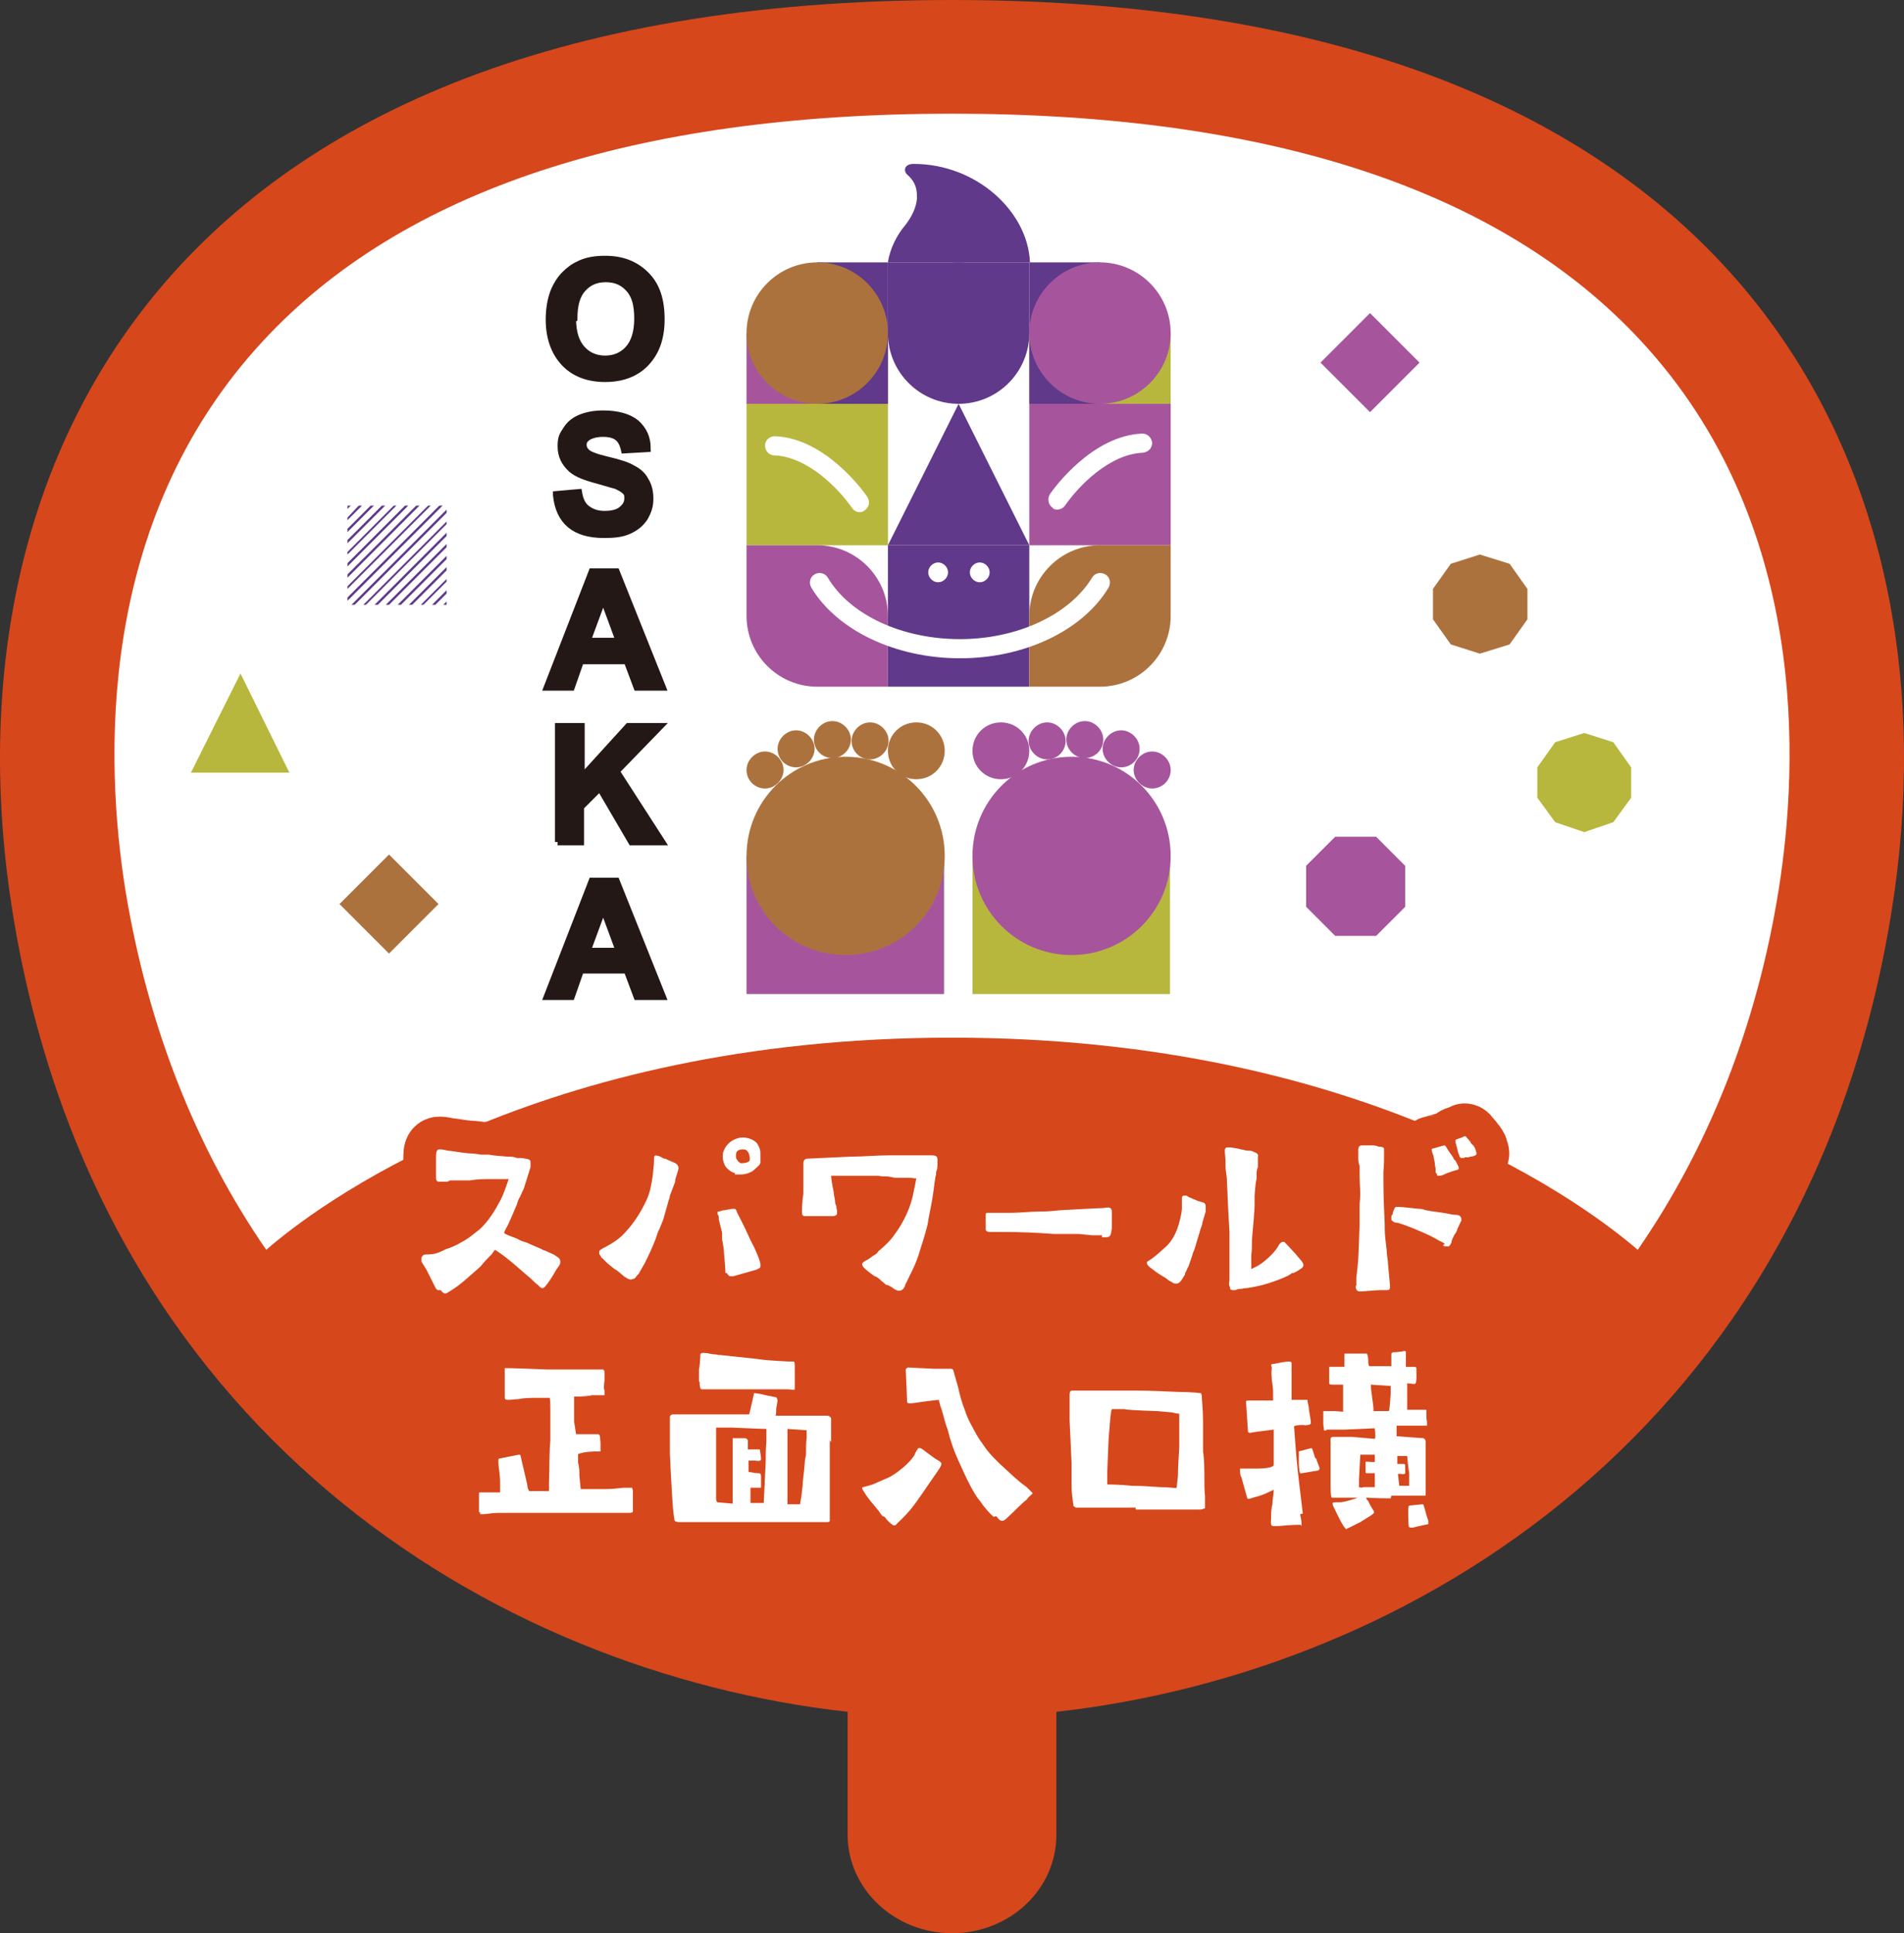 <?xml version="1.0" encoding="UTF-8"?>
<svg id="_デザイン" data-name="デザイン" xmlns="http://www.w3.org/2000/svg" version="1.1" viewBox="0 0 288.2 292.5">
  <rect x="0" y="0" width="288.2" height="292.5" fill="#333333" stroke="none"/>
  <!-- Generator: Adobe Illustrator 29.7.1, SVG Export Plug-In . SVG Version: 2.1.1 Build 8)  -->
  <defs>
    <style>
      .st0 {
        fill: #fff;
      }

      .st1 {
        fill: #d6471c;
      }

      .st2 {
        fill: none;
        stroke: #d6471c;
        stroke-linecap: round;
        stroke-linejoin: round;
        stroke-width: 9.9px;
      }

      .st3 {
        fill: #231815;
        stroke: #231815;
        stroke-miterlimit: 10;
        stroke-width: 1px;
      }

      .st4 {
        fill: #b7b73e;
      }

      .st5 {
        fill: #ac723e;
      }

      .st6 {
        fill: #60398a;
      }

      .st7 {
        fill: #a6559d;
      }
    </style>
  </defs>
  <g id="img_x5F_01.svg">
    <g>
      <path class="st1" d="M144.1,0C21.7,0-8.5,73.6,1.9,138c12.6,78.3,72.6,115,126.4,121v18.6c0,8.2,7.1,14.9,15.8,14.9s15.8-6.6,15.8-14.9v-18.6c53.8-6,113.8-42.8,126.4-121C296.7,73.6,266.5,0,144.1,0Z"/>
      <path class="st0" d="M269.2,134.8c-3.3,20.5-10.6,38.8-21.3,54.3-7.1-6.1-40.7-32.1-103.8-32.1s-96.7,25.9-103.8,32.1c-10.7-15.5-17.9-33.8-21.3-54.3-3.1-19.3-4.6-55.8,20.8-83.2,21.1-22.8,56.2-34.4,104.3-34.4s83.2,11.6,104.3,34.4c25.4,27.4,23.9,63.9,20.8,83.2Z"/>
    </g>
    <g>
      <g>
        <path class="st2" d="M66.2,195.2c0,0-.1-.2-.2-.2h0c0,0-1.3-2.6-1.3-2.6,0-.1-.6-1-.9-1.5,0-.1,0-.2,0-.4,0-.2,0-.4.2-.5,0-.1.2-.2.5-.2h.2c.9,0,1.6-.2,2.4-.6.3-.2.7-.3,1-.4.8-.3,1.5-.7,2.2-1.1.7-.4,1.4-1,2.3-1.7,1.4-1.3,2.3-2.8,3.2-4.5.5-1,.8-2,1.2-3.1h-2.8c-.9,0-2,0-3.1.2-.4,0-.9,0-1.3,0h-1.6c-.1,0-.3.1-.5.2h-.8c0,0-.3,0-.3,0-.3,0-.6,0-.6-.6,0-.2,0-.3,0-.5s0-.3,0-.5c0-.5,0-1.5,0-2.2,0-.7.1-1.1.5-1.1h0c.2,0,.5,0,1.3.2.5,0,1.9.3,3.1.4.9,0,1.8.2,2,.2.2,0,.5,0,.8,0,0,0,.2,0,.3,0,1,.2,1.9.2,2.8.3.5,0,1,0,1.4.2.5,0,.9,0,1.3.1.7.1.8.2.8.6s0,.4,0,.7l-1,3.2-.6,1.3c-.2.3-.3.6-.4.9,0,.2-.2.5-.3.8-.4.9-.8,1.9-1.2,2.7-.3.5-.5,1-.5,1,0,.1.3.3,1.4.7.3.1.6.2.9.4.4.2.7.3,1.1.4l.9.4c.5.2.9.4,1.4.6.2.2.6.2.9.4.4.2.8.3,1.2.6.3.2.7.4.7.8s0,.2,0,.3c0,.2-.3.6-.6,1-.6,1.1-1.1,1.8-1.4,2.2-.3.4-.5.6-.7.6s-.3-.1-.7-.5c-.3-.2-.7-.6-1.1-1-.4-.3-.8-.7-1.3-1.1-1-.9-2.1-1.8-2.9-2.4-1.1-.8-1.2-.8-1.2-.8l-.5.7-.2.2c-.4.4-.8.8-1.2,1.3-.2.3-.5.5-.8.8-1.3,1.1-2.5,2.3-4,3.2-.3.2-.6.4-.8.4s-.4-.1-.7-.5Z"/>
        <path class="st2" d="M94.7,193.3c-.3-.2-.7-.6-1.1-.9-.2-.2-.4-.3-.6-.4-.5-.4-1-.8-1.4-1.2l-.4-.4c-.2-.1-.2-.2-.3-.4-.2-.2-.2-.3-.2-.5s0-.3.2-.4c.2-.1.4-.3.7-.4l.7-.4c.7-.4,1.6-1,2.3-1.8,1.5-1.6,2.5-3.3,3.2-4.8.6-1.2.8-2.5,1-3.8.1-1.1.2-1.8.2-2.3v-.3c0-.4.1-.6.6-.4.2,0,.2,0,.3.1h0c.1,0,.4.2.6.3h.2c0,0,.4.2.4.2.2.1.5.2.7.3.5.2.9.4.9,1,0,.1-.3,1.1-.5,1.7v.3c0,0-.8,2.1-.8,2.1,0,.3-.2.7-.3,1.1-.2.8-.5,1.7-.7,2.5-.2.5-.4,1-.6,1.5-.2.3-.3.7-.4,1-.2.6-.8,2.1-1.5,3.5-.3.7-.9,1.6-1.2,2.2l-.2.2c-.2.2-.3.5-.6.6-.2,0-.3.1-.4.1-.2,0-.5-.1-.9-.4ZM109.8,192.6c0-.3,0-.8-.2-2.8,0-.8-.2-1.7-.3-2.3,0-.2,0-.4,0-.5v-.5c-.2-.8-.4-1.6-.5-2,0,0,0-.2,0-.2s0-.2,0-.2c0-.2-.2-.3-.2-.5s0-.3.2-.3c.2,0,.5-.2.9-.2l1.1-.2c.1,0,.2,0,.3,0,.2,0,.2,0,.4.3,0,0,0,.2.1.3s0,.2.1.2l1.1,2.2c.5,1.1.9,2,1.3,2.7.6,1.3.9,2.1,1,2.6,0,.1,0,.2,0,.3,0,.2,0,.3-.2.4l-.4.2-2.1.6-1.4.4c-.2,0-.3,0-.4,0-.3,0-.4-.2-.6-.5ZM111.3,177.5c-.2,0-.9-.3-1.4-.9-.3-.4-.5-1-.5-1.5s0-.7.2-1.1c.2-.5.6-1,1.2-1.4.5-.3,1.1-.5,1.6-.5.9,0,1.8.4,2.2.9.3.5.5.9.5,1.5,0,.3,0,.7,0,.9s0,.4,0,.5c0,.3-.6.8-1.2,1.3-.5.3-1.1.5-1.8.5s-.6,0-.9,0ZM113.5,175.4c0-.1,0-1.5-1-1.5s-1.1.5-1.1.9,0,.5.2.7c.1.3.4.4.5.5.2,0,1.3,0,1.4-.5Z"/>
        <path class="st2" d="M134.7,194.6l-.4-.2h-.2c-.2-.2-.4-.4-.7-.6-.3-.3-.6-.6-1-.7-.6-.4-1.1-.8-1.3-1-.4-.3-.6-.6-.6-.8,0-.3.4-.5.8-.7.3-.2.5-.3.7-.5.2-.1.3-.2.5-.3.2-.1.3-.3.4-.4,0-.1.2-.2.2-.2.8-.7,1.6-1.4,2.3-2.4,1.4-1.9,2.5-4.2,2.9-6.5l.4-2c0,0-.3,0-.9-.1-.2,0-.4,0-.6,0h-1.6c-.4,0-.9-.2-1.3-.2-.4,0-.9,0-1.3-.1-.3,0-.7,0-1.1,0-.7,0-1.4,0-2.1,0-.5,0-1,0-1.5,0s-.5,0-.7,0c-.9,0-1.6,0-1.8,0,0,0,0,.6.4,2.5,0,.5.2,1,.2,1.4,0,.3.1.5.2.7,0,.2,0,.4.1.6,0,.2,0,.3,0,.4,0,.4-.2.4-.5.5,0,0-.3,0-.4,0-.2,0-.6,0-1.1,0-.2,0-.5,0-.8,0-.5,0-1,0-1.5,0s-.2,0-.3,0h-.3c-.3,0-.4-.2-.4-.5v-.2c0-.6,0-1.3.2-2.7v-1.9c0,0,0-2.3,0-2.3,0-.1,0-.3,0-.4,0-.4.2-.7.7-.7l6.5-.3c1.9,0,3.9-.2,5.9-.2s1.3,0,2,0c.6,0,1.3,0,1.9,0s.9,0,1.3,0c.2,0,.3,0,.4,0,.2,0,.4,0,.6,0,.9,0,1,.2,1,.7s0,.3,0,.5c0,.5,0,.9-.2,1.3,0,.2,0,.5-.1.7-.2,1.2-.3,2.4-.5,3.5-.2,1.2-.5,2.5-.7,3.8-.4,1.6-.9,3.1-1.4,4.7-.3.9-.7,1.8-1.1,2.6,0,0-.1.2-.2.4-.2.4-.4.9-.7,1.4,0,0,0,0,0,.1,0,.2-.2.3-.2.4-.2.3-.5.4-.7.4-.4,0-.8-.3-1.2-.6Z"/>
        <path class="st2" d="M166.8,186.9c-.1,0-.3,0-.4,0h-1.1c0,0-2-.2-2-.2h-3.8c-2.5-.2-5.1-.3-7.6-.3h-.9c-.5,0-.9,0-1.2,0-.4,0-.6-.2-.6-.4,0-.1,0-.3,0-.4v-.2s0-1.5,0-1.5c0-.3,0-.4.3-.4h.5c.2,0,.4,0,.8,0,.5,0,1.3,0,2.4,0,1.2,0,2.6-.2,4.6-.2.8,0,1.8-.1,2.8-.2l5.7-.3h.3c.4,0,.8-.1,1-.1h.2c.3,0,.5.3.5.6,0,.2,0,.3,0,.7v1.8c-.1.5-.1.8-.2,1-.1.3-.4.4-.6.4s-.5,0-.7,0Z"/>
        <path class="st2" d="M177.4,194c-.2-.1-.6-.3-.9-.6-.7-.4-1.5-.9-2.1-1.4-.6-.4-.8-.7-.8-.9s0-.2.2-.3l.6-.4c.7-.5,1.3-1.1,2-1.7.8-.7,1.3-1.6,1.7-2.5.4-1.1.7-2.2.8-3.3,0-.3,0-.6,0-.7,0,0,0-.2,0-.3,0-.2,0-.3,0-.5,0-.3,0-.5.4-.5s.3,0,.6.2l1.4.6.7.2c.4.1.5.3.5.7v.7c0,0-.5,1.7-.5,1.7,0,.3-.2.7-.3,1-.2.8-.5,1.6-.7,2.4-.1.3-.2.7-.4,1.1-.2.7-.5,1.5-.7,2.1-.2.3-.3.7-.5,1,0,.2-.1.4-.2.5-.4.7-.7,1.1-1.1,1.1s-.4,0-.7-.2ZM186.2,194.8c-.2-.3-.2-.6-.1-1.1v-5.8s0-1.5,0-1.5l-.2-3.5-.2-4.6-.2-1.6c0-.2,0-.3,0-.5,0-.1,0-.2,0-.3,0-.8-.1-1.3-.1-1.6v-.2c0-.4.2-.5.4-.5s.2,0,.4,0c.8.1,1.3.2,1.6.3.3,0,.7.2,1.1.2.3,0,.6,0,.9.2.5.2.7.3.6.8,0,0,0,.2,0,.3v1.2c-.2.4-.2.8-.2,1.3v.5c-.2.7-.2,1.5-.3,2.5,0,.5,0,1,0,1.5,0,.7-.2,2.9-.4,5.2,0,.8,0,1.6-.1,2.3,0,.9,0,1.7,0,2.1.5-.2,1.3-.6,2-1.2.9-.7,1.8-1.7,2.1-2.3,0,0,.1-.2.2-.3.2-.2.3-.3.5-.3s.2,0,.2,0c0,0,.5.5,1.5,1.6.3.3.5.6.6.7l.6.7c.1.2.2.4.2.5s-.1.4-.3.5c-.6.4-.9.6-1.2.7h-.2c0,0-.6.4-.6.4l-.9.4c-2,.8-3.4,1.2-5.4,1.5-.2,0-.4,0-.7.1-.3,0-.6,0-1,.2h-.2c-.3,0-.5,0-.6-.2Z"/>
        <path class="st2" d="M205.3,194.6c0-.3,0-.7,0-1,0-.1,0-.2,0-.3l.2-1.7c.2-2.1.2-4.3.3-6.4v-3.1c.2-1.5,0-2.9,0-4.1v-1.6c-.2-.5-.2-.9-.2-1.2s0-.2,0-.3c0-.4,0-.7,0-.9,0-.5.2-.7.5-.7h.2c.2,0,.5,0,.7,0,.2,0,.5,0,.8,0,.3,0,.7.1.9.2.2,0,.5,0,.6.1.2,0,.2.2.2.3s0,.2,0,.3c0,0,0,.3,0,.6,0,.6,0,1.4-.1,2.5,0,.5,0,1.1,0,1.7,0,2.5.2,5.8.2,6.3,0,.2,0,.4,0,.6,0,1.1.2,2.3.3,3.3,0,.7.2,1.4.2,2.1.1,1.1.2,2.1.3,3.2v.2c0,.5-.2.5-.6.5h-.3c-.2,0-.4,0-.6,0-.6,0-2.4.2-3.1.2-.4,0-.6-.3-.6-.9ZM218.7,188.2l-.3-.2c-.3-.2-.7-.3-1.1-.6-1.1-.6-2.3-1.1-3.5-1.6l-1.6-.6c-.2,0-.5-.2-.7-.2-.2,0-.3,0-.5-.1-.3-.2-.4-.3-.4-.4s0-.2,0-.2,0-.2,0-.3l.2-.3c0-.3.2-.7.3-.9s.2-.2.5-.2c.7,0,3,.3,3.2.3.2,0,.5,0,1,.2.9.2,2.2.3,3.2.5.9.2,1.2.2,1.3.2.5,0,.9.2.9.7s0,.2-.1.3c0,.2-.2.4-.3.7,0,.1-.1.2-.2.4,0,.2-.2.6-.5,1-.3.6-.4.9-.4,1.1-.2.4-.3.6-.6.6s-.5,0-.7-.2ZM217.3,177.4v-.2c0,0,0-.2,0-.3,0,0,0-.2-.1-.6,0-.4-.1-.8-.2-1.2,0-.2,0-.3-.1-.4-.1-.3-.2-.6-.2-.7s0-.2.1-.2c.1,0,1.7-.5,1.8-.5.2,0,.2.1.4.4.2.4.7,1,1,1.5,0,.2.2.3.3.4.3.6.5.9.5,1.1s0,.2-.2.3c-.2,0-1.6.5-1.8.6-.4.2-.7.3-1,.3s-.3,0-.3-.3ZM220.8,174.7l-.2-.8c-.2-.8-.3-1.1-.3-1.2s0,0,0-.2c.1-.1.4-.2.7-.3.1,0,.7-.3.7-.3s.2,0,.3.2c.2.2.4.5.6.7,0,.2.2.3.3.4.2.2.3.4.4.6h0c.1.4.2.6.2.7,0,.3-.3.4-.8.5-.1,0-.2,0-.4.1-.2,0-.3,0-.4,0-.2,0-.2,0-.3.1-.2,0-.3,0-.4,0-.2,0-.3-.2-.4-.7Z"/>
        <path class="st2" d="M72.5,228.8s0-.1,0-.2v-2.7c0,0,0,0,.1-.1.3,0,.7,0,1.5,0,.5,0,.8,0,1.6,0,0-.8,0-1.2,0-1.6,0-.7-.1-1.1-.1-1.4-.2-1.3-.2-2-.1-2.1l3-.6c.2,0,.3,0,.3.2l.7,3,.3,1.3c0,.4.2.9.3,1h3c0-.4,0-.9,0-1.4.1-2,0-4.1.2-6.2,0-3,0-4.7,0-4.7,0-.9,0-1.6-.1-1.8-.1,0-1.9,0-2,0-1,0-1.8,0-2.8.2-.6,0-1,.1-1.3.1-.5,0-.7,0-.7-.4,0-.4,0-1.6,0-2.7s0-1.7,0-1.7c0,0,0,0,.2,0h.7l5.4.2c1.6,0,4.1,0,6,0h2.5c.2,0,.3.2.3.4,0,.5,0,.8,0,1.2s-.2,1.1,0,1.6c0,.4,0,.6,0,.7h-2c0,.1-1.6.2-1.6.2-.3,0-.6,0-1,0v3.8c0,0,.3,1.9.3,1.9.5,0,1.6,0,2,0,.9,0,1.1,0,1.4,0,.3.2.2.5.3,1.3v1.1c0,0,0,.2,0,.2-1,0-2.3,0-3.4.4v1.3c.2.8.2,1.3.2,2l.2,2c.2,0,.4,0,1.4,0,.7,0,1.5,0,2.3,0,1,0,1.8-.1,2.8-.2.4,0,.8,0,1,0h.3c0,0,0,.2.1.4,0,.2,0,.5,0,.8,0,.6,0,.9,0,1.5v.3c0,.1,0,.3,0,.6,0,.1-.2.2-.5.2-.3,0-.7,0-1.2,0s-1.5,0-3.8,0h-4.2c-.4,0-1.6,0-3.5,0-2.8,0-4.4,0-4.9,0h-2.3c-1,0-1.7.2-2.3.2s-.4,0-.4-.3Z"/>
        <path class="st2" d="M125.6,217.9c0,1.3,0,2.4,0,3.4,0,4.5,0,5.6,0,6.5s0,1,0,2.1c0,.3,0,.4-.4.4-1.5,0-2.9,0-4.1,0-1.7,0-3.2,0-4.5,0-1.1,0-2.5,0-4.1,0h-2.5c-.8,0-1.6,0-2.5,0h-1.4s-3.2,0-3.2,0c0,0-.8,0-.8-.3-.2-1-.3-2.5-.4-4.3-.1-1.6-.2-3.5-.3-5.7,0-2.2,0-3.1,0-3.3,0-.8,0-1.3,0-1.6v-.6c0-.2,0-.4.4-.5h5.6c1.4,0,2.9,0,4.3,0s1.1,0,1.7,0l.2-.8.5-2.2c0-.2,0-.2.1-.2s.6,0,1.7.3l1.5.3c.2,0,.2.2.3.5l-.2,1.2c0,.3,0,.7-.1,1.1.9,0,1.5,0,2,0,.9,0,1.9,0,2.7,0,1.2,0,2.1,0,2.8,0,.4,0,.7,0,.7.2.2,0,.2.2.2.4,0,.8,0,2,0,3.4ZM105.8,209v-1.9c.1,0,.2-1.8.2-1.8,0-.5,0-.5.3-.6,0,0,.2,0,.3,0,.5,0,1.1.2,1.4.2.5,0,.9.2.9.1l5.6.6c1.2.2,3,.3,4.9.4.2,0,.4,0,.7,0,.2,0,.2.4.2,1,0,.6,0,1.4,0,2.5,0,.4,0,.6,0,.7-.1.2-.5,0-1.2,0-.7,0-1.6,0-2.7,0-.4,0-1.1,0-1.8,0-.4,0-2.2,0-5.5,0h-1.9c-.3,0-.7,0-1,0-.2,0-.3-.4-.3-1.1ZM116.3,216.2c-1.1,0-2.9-.1-5.4-.2-1.9,0-2.5,0-2.5,0,0,.6,0,1.3,0,2.1,0,2.3,0,4.6,0,6.9,0,.9,0,1.6,0,1.6,0,.3,0,.6.2.7l2.3.2c0-.3,0-.7,0-1.1s0-1.3,0-2.2c0-1.4,0-2.5,0-3.3v-3.3s.6,0,1.8,0c.3,0,.5.2.5.4,0,.5,0,.9,0,1.3h0s0,0,0,0c0,0,.2,0,.3,0,.5,0,1.5,0,1.5,0,0,0,.2,1.1.2,1.4,0,.6-.7.2-1.5.3,0,0-.2,0-.4,0,0,.3,0,.7,0,1,0,.2,0,.5,0,.7.3,0,.8.2,1.6.2.2,0,.3.2.3.5,0,.3,0,.8,0,1.7-.3,0-1.3,0-1.6,0,0,.5,0,1,0,1.5,0,.3,0,.6,0,.8h2c0-.2.1-2,.3-6.1,0-1,0-2,.1-3.2v-2.1ZM122.1,216.4l-2.9-.2c0,0,0,.2,0,.2,0,.3,0,1.1,0,2.1,0,1.2,0,2.4,0,3.6,0,.9,0,1.8,0,2.7,0,1.6,0,2.3,0,2.3v.5h1.9c0,0,.2-1.2.2-1.2l.2-1.7c0-.8.2-1.8.3-3.2,0-.4.1-.9.2-1.4,0-1,0-1.8.1-2.5v-1.5Z"/>
        <path class="st2" d="M133.6,229.4c-.2-.2-.4-.5-.6-.8-.9-1.1-1.7-2-2.1-2.7-.2-.3-.4-.6-.4-.7s0-.2.2-.2l1.4-.4,2.5-1.1c1.2-.6,3.3-2.3,3.9-3.5,0-.2.3-.6.5-.9,0,0,0,0,.2,0s.2,0,1,.6c.7.5,1.3,1,1.7,1.2.5.3.6.4.6.6,0,.3-.5,1-1.2,2-1,1.4-2.2,3.3-3.4,4.8-.9,1.1-1.8,1.9-2.1,2.2-.2.2-.2.3-.4.3s-.2,0-.3-.1c-.3-.2-.7-.5-1.2-1.2ZM150.4,229.5c-.5-.4-1.3-1.3-2-2.3-1.1-1.3-2.2-3.7-3.1-5.7-.9-1.9-1.5-3.7-1.8-5-.1-.4-.3-.8-.4-1.2-.3-1.1-.5-1.9-.8-2.7,0-.2-.2-.6-.2-.8,0,0-1.1.1-2.5.3-1.3.2-2,.3-2.1.2-.2,0-.2-.2-.2-.4l-.2-4.7c0,0,.1-.2.3-.3l4,.2c.2,0,.7,0,1.4,0,.3,0,.6,0,1.1,0,.4,0,.4.2.5.6l.6,2.1c.3,1.3.6,2.5,1.1,3.7.3,1,.8,1.9,1.3,2.8.4.8.9,1.6,1.5,2.4.7,1.1,2,2.4,3,3.3,1.1,1,2.2,2.1,3.5,3l.7.7c.1.1.2.2.2.2h0c0,.2-.5.4-.9,1-.9.7-1.9,1.8-3,2.8-.2.2-.5.4-.6.4-.5.1-.8-.5-1-.7Z"/>
        <path class="st2" d="M171.9,228.1h-3.1c0,0-2.6,0-2.6,0h-3.4c0,0-.2-.2-.3-.2,0-.2-.2-1.1-.3-2.6v-3.9c0,0-.3-6.5-.3-6.5,0-.8,0-1.9,0-3.2v-.5c0-.4,0-.7.3-.8.1,0,.3,0,.5,0,.3,0,.6,0,1,0h5.9c.7,0,1.2,0,1.8,0h.6c1.9,0,4,.1,6.3.2,2.2,0,3.5.2,3.5.2,0,0,0,0,.1.3,0,.6.2,2.1.2,4.1v4.4c.2,1.3.2,2.7.2,4.3,0,.8,0,1.6.1,2.5,0,.8,0,.8,0,1h0c0,.3,0,.8,0,.8,0,0-.5.2-.7.2h-2.6c-.5,0-1,0-1.5,0-1.7,0-3.6,0-5.7,0ZM178.3,223.5c0-1.4.1-3,.2-4.5,0-.4,0-1.3,0-2.5,0-.9,0-1.8,0-2.6,0,0-.4,0-1.1-.2l-2.3-.2c-3.1-.1-4.7-.2-4.9-.3-1.2,0-1.9,0-1.9,0-.1.1-.2.9-.3,2.1l-.2,2.5-.2,4.9v1.9c0,0,1.8,0,3.7.2,1.9,0,3.9.2,4.2.2,1.5,0,2.2.2,2.6.1l.2-1.8Z"/>
        <path class="st2" d="M196.8,229.1c0,.3.2.7.2,1.4s0,.2-.2.2c-.2,0-1.4,0-3.3.2-.2,0-.3,0-.7,0-.4,0-.5-.2-.4-1.1,0-.7,0-1.5.2-2.2,0-.7.2-1.6.2-2.2-.7.3-1.5.8-2.8,1.1-.7.2-1.1.4-1.2.2l-.9-3.2c-.2-.3-.2-.7-.2-1.1v-.2c0,0,.2,0,.2,0,.9,0,1.6,0,2.2,0,1.7,0,2.5-.2,2.7-.5v-2.4s0-3,0-3c-2.3.3-3.3.4-3.5.5-.3,0-.4-.1-.4-.2l-.3-4.6s0,0,.2-.1h3.9c0-.4,0-.8,0-1.3,0-.6-.1-1.2-.2-1.9-.1-1.2,0-1.6,0-1.7,0-.3-.2-.5,0-.6.2,0,1.5-.3,2.4-.4.4,0,.5,0,.6.2,0,.6,0,1.1,0,1.3,0,.6,0,1.1,0,1.4v2.9c.7,0,1.3,0,1.7,0,.5,0,.7,0,.7,0,0,.2.1.6.2,1.1,0,.5.2,1.2.3,2.1,0,.4.1.5-.4.6-.2,0-.4.1-.7,0-.9,0-1.3.1-1.4.2s0,.2,0,.3c.2,2.9.4,5.4.7,7.9.2,1.7.4,3.4.6,5ZM199.2,220.6c.4,1.4.8,1.6.3,1.9-.2,0-2.3.4-2.4.4-.1,0-.2,0-.3,0-.2-.4-.2-1.4-.2-2.1,0-.6,0-1.2,0-1.2.7-.2,1.9-.5,1.9-.5.2,0,.4,1.1.6,1.6ZM210.5,226.7c-2.2,0-3.5-.1-3.7-.1,0,.2.1.3.3.5,0,0,.2.5.7,1.3.3.4.3.5-.3.9l-1.6,1-1.8.9c-.2,0-.3.2-.3.2s0,0-.2-.2c-.5-.6-.9-1.5-1.2-2.1-.5-1-.7-1.4-.7-1.6s.2-.2.5-.2h.7c.4,0,2.2-.5,2.6-.7h-3.9c-.2,0-.2-1.7-.2-2v-2.9s0-2.9,0-2.9c0-.3,0-.9,0-1.1,0-.2.2-.3.4-.3,0,0,.5,0,.9,0h1.9c0,0,3.5.3,3.5.3.1-.1.1-.7,0-1.6l-4.6.2h-2.6c-.3.2-.5.2-.5,0s-.1-.6-.1-.9c0-.2,0-1.8,0-1.9.1,0,.3,0,.3,0h1.5c0,0,1.2.1,1.2.1,0-.6,0-1,0-1.6,0-.8,0-1.7,0-2.5-.2,0-.7,0-1.3,0s-.8,0-.8-.2v-2.5c.2,0,.4,0,.9,0,.3,0,1,0,1.4,0,0-.4,0-.7,0-1.1,0-.5,0-.8,0-.9.2,0,.7,0,1.8,0s1.5,0,1.6,0c0,0,.2.4.2.9s0,.9.2,1h3.3c0-.3,0-.7,0-1.4s0-.5,0-.5,0,0,.2-.2c.7,0,1.4-.1,1.8-.2,0,0,.2,0,.2.2,0,.4,0,.8,0,1.2,0,.3,0,.6,0,1,.2,0,1,0,1.4,0,0,0,.1,0,.2.2,0,.7,0,1.2,0,1.4,0,.7-.1,1-.3,1s-.9-.1-1.1-.1c0,0,0,.6,0,1v3c0,0,2.9,0,2.9,0,0,.3,0,.4,0,.6,0,.4,0,.8.1,1.2,0,.3,0,.5,0,.6,0,0-.2,0-.5,0h-1.8s-2.3,0-2.3,0c0,.6,0,1.1,0,1.6l4,.3c.2,0,.3.2.4.4v1.5c0,.9,0,1.7,0,2.4,0,2.2,0,2.6,0,3.1,0,.6,0,1,0,1.1,0,.2,0,.2-.2.2-1,0-2.7,0-5,0ZM208.2,220.1h-2.3c0,0-.2,3.8-.2,3.8,0,.5,0,1,0,1.1.2,0,.4.2.6,0h1.8c0,0,0-.7,0-.7v-1.4c-.5,0-.9,0-1.2,0-.2,0-.2,0-.2-.6,0-.7,0-.9,0-1.1,0-.1.6,0,.9,0s.3,0,.5,0c0-.4,0-.9,0-1.2ZM210.6,209.7l-3.1-.2c0,1,.2,1.6.2,2,.1.8.2,1.1.2,2,0,0,.8,0,2.3,0,.1,0,.2-1,.3-2.6,0-.7,0-1.2,0-1.3ZM213.3,224v-1.3c-.1,0-.3-2.4-.3-2.4h-1.1c-.3,0-.4,0-.4,0s0,.8,0,1v.2c.2,0,.7,0,1,0,0,0,.2,0,.2.2,0,.5,0,1.1,0,1.2,0,.1-.2.2-.7.1-.2,0-.3,0-.4,0l.2,1.8s.7,0,1.5,0c0,0,0-.2,0-.7ZM216.2,230.5s0,0,0,.1c0,0-1.9.4-2.2.5-.7.1-.8,0-.8-.5,0-.5-.1-2,0-2.6,0,0,0-.1.1-.2.1,0,1.9-.2,2-.2s.2,0,.2.2c.2.6.3,1,.4,1.4l.3.9c0,0,0,.2,0,.3Z"/>
      </g>
      <g>
        <path class="st0" d="M66.2,195.2c0,0-.1-.2-.2-.2h0c0,0-1.3-2.6-1.3-2.6,0-.1-.6-1-.9-1.5,0-.1,0-.2,0-.4,0-.2,0-.4.2-.5,0-.1.2-.2.5-.2h.2c.9,0,1.6-.2,2.4-.6.3-.2.7-.3,1-.4.8-.3,1.5-.7,2.2-1.1.7-.4,1.4-1,2.3-1.7,1.4-1.3,2.3-2.8,3.2-4.5.5-1,.8-2,1.2-3.1h-2.8c-.9,0-2,0-3.1.2-.4,0-.9,0-1.3,0h-1.6c-.1,0-.3.1-.5.2h-.8c0,0-.3,0-.3,0-.3,0-.6,0-.6-.6,0-.2,0-.3,0-.5s0-.3,0-.5c0-.5,0-1.5,0-2.2,0-.7.1-1.1.5-1.1h0c.2,0,.5,0,1.3.2.5,0,1.9.3,3.1.4.9,0,1.8.2,2,.2.2,0,.5,0,.8,0,0,0,.2,0,.3,0,1,.2,1.9.2,2.8.3.5,0,1,0,1.4.2.5,0,.9,0,1.3.1.7.1.8.2.8.6s0,.4,0,.7l-1,3.2-.6,1.3c-.2.3-.3.6-.4.9,0,.2-.2.5-.3.8-.4.9-.8,1.9-1.2,2.7-.3.5-.5,1-.5,1,0,.1.3.3,1.4.7.3.1.6.2.9.4.4.2.7.3,1.1.4l.9.4c.5.2.9.4,1.4.6.2.2.6.2.9.4.4.2.8.3,1.2.6.3.2.7.4.7.8s0,.2,0,.3c0,.2-.3.6-.6,1-.6,1.1-1.1,1.8-1.4,2.2-.3.4-.5.6-.7.6s-.3-.1-.7-.5c-.3-.2-.7-.6-1.1-1-.4-.3-.8-.7-1.3-1.1-1-.9-2.1-1.8-2.9-2.4-1.1-.8-1.2-.8-1.2-.8l-.5.7-.2.2c-.4.4-.8.8-1.2,1.3-.2.3-.5.5-.8.8-1.3,1.1-2.5,2.3-4,3.2-.3.2-.6.4-.8.4s-.4-.1-.7-.5Z"/>
        <path class="st0" d="M94.7,193.3c-.3-.2-.7-.6-1.1-.9-.2-.2-.4-.3-.6-.4-.5-.4-1-.8-1.4-1.2l-.4-.4c-.2-.1-.2-.2-.3-.4-.2-.2-.2-.3-.2-.5s0-.3.2-.4c.2-.1.4-.3.7-.4l.7-.4c.7-.4,1.6-1,2.3-1.8,1.5-1.6,2.5-3.3,3.2-4.8.6-1.2.8-2.5,1-3.8.1-1.1.2-1.8.2-2.3v-.3c0-.4.1-.6.6-.4.2,0,.2,0,.3.1h0c.1,0,.4.2.6.3h.2c0,0,.4.2.4.2.2.1.5.2.7.3.5.2.9.4.9,1,0,.1-.3,1.1-.5,1.7v.3c0,0-.8,2.1-.8,2.1,0,.3-.2.7-.3,1.1-.2.8-.5,1.7-.7,2.5-.2.5-.4,1-.6,1.5-.2.3-.3.7-.4,1-.2.6-.8,2.1-1.5,3.5-.3.7-.9,1.6-1.2,2.2l-.2.2c-.2.2-.3.5-.6.6-.2,0-.3.1-.4.1-.2,0-.5-.1-.9-.4ZM109.8,192.6c0-.3,0-.8-.2-2.8,0-.8-.2-1.7-.3-2.3,0-.2,0-.4,0-.5v-.5c-.2-.8-.4-1.6-.5-2,0,0,0-.2,0-.2s0-.2,0-.2c0-.2-.2-.3-.2-.5s0-.3.2-.3c.2,0,.5-.2.9-.2l1.1-.2c.1,0,.2,0,.3,0,.2,0,.2,0,.4.3,0,0,0,.2.1.3s0,.2.1.2l1.1,2.2c.5,1.1.9,2,1.3,2.7.6,1.3.9,2.1,1,2.6,0,.1,0,.2,0,.3,0,.2,0,.3-.2.4l-.4.2-2.1.6-1.4.4c-.2,0-.3,0-.4,0-.3,0-.4-.2-.6-.5ZM111.3,177.5c-.2,0-.9-.3-1.4-.9-.3-.4-.5-1-.5-1.5s0-.7.2-1.1c.2-.5.6-1,1.2-1.4.5-.3,1.1-.5,1.6-.5.9,0,1.8.4,2.2.9.3.5.5.9.5,1.5,0,.3,0,.7,0,.9s0,.4,0,.5c0,.3-.6.8-1.2,1.3-.5.3-1.1.5-1.8.5s-.6,0-.9,0ZM113.5,175.4c0-.1,0-1.5-1-1.5s-1.1.5-1.1.9,0,.5.2.7c.1.3.4.4.5.5.2,0,1.3,0,1.4-.5Z"/>
        <path class="st0" d="M134.7,194.6l-.4-.2h-.2c-.2-.2-.4-.4-.7-.6-.3-.3-.6-.6-1-.7-.6-.4-1.1-.8-1.3-1-.4-.3-.6-.6-.6-.8,0-.3.4-.5.8-.7.3-.2.5-.3.7-.5.2-.1.3-.2.5-.3.2-.1.3-.3.4-.4,0-.1.2-.2.2-.2.8-.7,1.6-1.4,2.3-2.4,1.4-1.9,2.5-4.2,2.9-6.5l.4-2c0,0-.3,0-.9-.1-.2,0-.4,0-.6,0h-1.6c-.4,0-.9-.2-1.3-.2-.4,0-.9,0-1.3-.1-.3,0-.7,0-1.1,0-.7,0-1.4,0-2.1,0-.5,0-1,0-1.5,0s-.5,0-.7,0c-.9,0-1.6,0-1.8,0,0,0,0,.6.4,2.5,0,.5.2,1,.2,1.4,0,.3.1.5.2.7,0,.2,0,.4.1.6,0,.2,0,.3,0,.4,0,.4-.2.4-.5.5,0,0-.3,0-.4,0-.2,0-.6,0-1.1,0-.2,0-.5,0-.8,0-.5,0-1,0-1.5,0s-.2,0-.3,0h-.3c-.3,0-.4-.2-.4-.5v-.2c0-.6,0-1.3.2-2.7v-1.9c0,0,0-2.3,0-2.3,0-.1,0-.3,0-.4,0-.4.2-.7.7-.7l6.5-.3c1.9,0,3.9-.2,5.9-.2s1.3,0,2,0c.6,0,1.3,0,1.9,0s.9,0,1.3,0c.2,0,.3,0,.4,0,.2,0,.4,0,.6,0,.9,0,1,.2,1,.7s0,.3,0,.5c0,.5,0,.9-.2,1.3,0,.2,0,.5-.1.7-.2,1.2-.3,2.4-.5,3.5-.2,1.2-.5,2.5-.7,3.8-.4,1.6-.9,3.1-1.4,4.7-.3.9-.7,1.8-1.1,2.6,0,0-.1.2-.2.4-.2.4-.4.9-.7,1.4,0,0,0,0,0,.1,0,.2-.2.3-.2.4-.2.3-.5.4-.7.4-.4,0-.8-.3-1.2-.6Z"/>
        <path class="st0" d="M166.8,186.9c-.1,0-.3,0-.4,0h-1.1c0,0-2-.2-2-.2h-3.8c-2.5-.2-5.1-.3-7.6-.3h-.9c-.5,0-.9,0-1.2,0-.4,0-.6-.2-.6-.4,0-.1,0-.3,0-.4v-.2s0-1.5,0-1.5c0-.3,0-.4.3-.4h.5c.2,0,.4,0,.8,0,.5,0,1.3,0,2.4,0,1.2,0,2.6-.2,4.6-.2.8,0,1.8-.1,2.8-.2l5.7-.3h.3c.4,0,.8-.1,1-.1h.2c.3,0,.5.3.5.6,0,.2,0,.3,0,.7v1.8c-.1.5-.1.8-.2,1-.1.3-.4.4-.6.4s-.5,0-.7,0Z"/>
        <path class="st0" d="M177.4,194c-.2-.1-.6-.3-.9-.6-.7-.4-1.5-.9-2.1-1.4-.6-.4-.8-.7-.8-.9s0-.2.2-.3l.6-.4c.7-.5,1.3-1.1,2-1.7.8-.7,1.3-1.6,1.7-2.5.4-1.1.7-2.2.8-3.3,0-.3,0-.6,0-.7,0,0,0-.2,0-.3,0-.2,0-.3,0-.5,0-.3,0-.5.4-.5s.3,0,.6.2l1.4.6.7.2c.4.1.5.3.5.7v.7c0,0-.5,1.7-.5,1.7,0,.3-.2.7-.3,1-.2.8-.5,1.6-.7,2.4-.1.3-.2.7-.4,1.1-.2.7-.5,1.5-.7,2.1-.2.3-.3.7-.5,1,0,.2-.1.4-.2.5-.4.7-.7,1.1-1.1,1.1s-.4,0-.7-.2ZM186.2,194.8c-.2-.3-.2-.6-.1-1.1v-5.8s0-1.5,0-1.5l-.2-3.5-.2-4.6-.2-1.6c0-.2,0-.3,0-.5,0-.1,0-.2,0-.3,0-.8-.1-1.3-.1-1.6v-.2c0-.4.2-.5.4-.5s.2,0,.4,0c.8.1,1.3.2,1.6.3.3,0,.7.2,1.1.2.3,0,.6,0,.9.2.5.2.7.3.6.8,0,0,0,.2,0,.3v1.2c-.2.4-.2.8-.2,1.3v.5c-.2.7-.2,1.5-.3,2.5,0,.5,0,1,0,1.5,0,.7-.2,2.9-.4,5.2,0,.8,0,1.6-.1,2.3,0,.9,0,1.7,0,2.1.5-.2,1.3-.6,2-1.2.9-.7,1.8-1.7,2.1-2.3,0,0,.1-.2.2-.3.2-.2.3-.3.5-.3s.2,0,.2,0c0,0,.5.5,1.5,1.6.3.3.5.6.6.7l.6.7c.1.2.2.4.2.5s-.1.4-.3.5c-.6.4-.9.6-1.2.7h-.2c0,0-.6.4-.6.4l-.9.4c-2,.8-3.4,1.2-5.4,1.5-.2,0-.4,0-.7.1-.3,0-.6,0-1,.2h-.2c-.3,0-.5,0-.6-.2Z"/>
        <path class="st0" d="M205.3,194.6c0-.3,0-.7,0-1,0-.1,0-.2,0-.3l.2-1.7c.2-2.1.2-4.3.3-6.4v-3.1c.2-1.5,0-2.9,0-4.1v-1.6c-.2-.5-.2-.9-.2-1.2s0-.2,0-.3c0-.4,0-.7,0-.9,0-.5.2-.7.5-.7h.2c.2,0,.5,0,.7,0,.2,0,.5,0,.8,0,.3,0,.7.1.9.2.2,0,.5,0,.6.1.2,0,.2.2.2.3s0,.2,0,.3c0,0,0,.3,0,.6,0,.6,0,1.4-.1,2.5,0,.5,0,1.1,0,1.7,0,2.5.2,5.8.2,6.3,0,.2,0,.4,0,.6,0,1.1.2,2.3.3,3.3,0,.7.2,1.4.2,2.1.1,1.1.2,2.1.3,3.2v.2c0,.5-.2.5-.6.5h-.3c-.2,0-.4,0-.6,0-.6,0-2.4.2-3.1.2-.4,0-.6-.3-.6-.9ZM218.7,188.2l-.3-.2c-.3-.2-.7-.3-1.1-.6-1.1-.6-2.3-1.1-3.5-1.6l-1.6-.6c-.2,0-.5-.2-.7-.2-.2,0-.3,0-.5-.1-.3-.2-.4-.3-.4-.4s0-.2,0-.2,0-.2,0-.3l.2-.3c0-.3.2-.7.3-.9s.2-.2.5-.2c.7,0,3,.3,3.2.3.2,0,.5,0,1,.2.9.2,2.2.3,3.2.5.9.2,1.2.2,1.3.2.5,0,.9.2.9.7s0,.2-.1.3c0,.2-.2.4-.3.7,0,.1-.1.2-.2.4,0,.2-.2.6-.5,1-.3.6-.4.9-.4,1.1-.2.4-.3.6-.6.6s-.5,0-.7-.2ZM217.3,177.4v-.2c0,0,0-.2,0-.3,0,0,0-.2-.1-.6,0-.4-.1-.8-.2-1.2,0-.2,0-.3-.1-.4-.1-.3-.2-.6-.2-.7s0-.2.1-.2c.1,0,1.7-.5,1.8-.5.2,0,.2.1.4.4.2.4.7,1,1,1.5,0,.2.2.3.3.4.3.6.5.9.5,1.1s0,.2-.2.3c-.2,0-1.6.5-1.8.6-.4.2-.7.3-1,.3s-.3,0-.3-.3ZM220.8,174.7l-.2-.8c-.2-.8-.3-1.1-.3-1.2s0,0,0-.2c.1-.1.4-.2.7-.3.1,0,.7-.3.7-.3s.2,0,.3.2c.2.2.4.5.6.7,0,.2.2.3.3.4.2.2.3.4.4.6h0c.1.4.2.6.2.7,0,.3-.3.4-.8.5-.1,0-.2,0-.4.1-.2,0-.3,0-.4,0-.2,0-.2,0-.3.1-.2,0-.3,0-.4,0-.2,0-.3-.2-.4-.7Z"/>
        <path class="st0" d="M72.5,228.8s0-.1,0-.2v-2.7c0,0,0,0,.1-.1.3,0,.7,0,1.5,0,.5,0,.8,0,1.6,0,0-.8,0-1.2,0-1.6,0-.7-.1-1.1-.1-1.4-.2-1.3-.2-2-.1-2.1l3-.6c.2,0,.3,0,.3.2l.7,3,.3,1.3c0,.4.2.9.3,1h3c0-.4,0-.9,0-1.4.1-2,0-4.1.2-6.2,0-3,0-4.7,0-4.7,0-.9,0-1.6-.1-1.8-.1,0-1.9,0-2,0-1,0-1.8,0-2.8.2-.6,0-1,.1-1.3.1-.5,0-.7,0-.7-.4,0-.4,0-1.6,0-2.7s0-1.7,0-1.7c0,0,0,0,.2,0h.7l5.4.2c1.6,0,4.1,0,6,0h2.5c.2,0,.3.2.3.4,0,.5,0,.8,0,1.2s-.2,1.1,0,1.6c0,.4,0,.6,0,.7h-2c0,.1-1.6.2-1.6.2-.3,0-.6,0-1,0v3.8c0,0,.3,1.9.3,1.9.5,0,1.6,0,2,0,.9,0,1.1,0,1.4,0,.3.2.2.5.3,1.3v1.1c0,0,0,.2,0,.2-1,0-2.3,0-3.4.4v1.3c.2.8.2,1.3.2,2l.2,2c.2,0,.4,0,1.4,0,.7,0,1.5,0,2.3,0,1,0,1.8-.1,2.8-.2.4,0,.8,0,1,0h.3c0,0,0,.2.1.4,0,.2,0,.5,0,.8,0,.6,0,.9,0,1.5v.3c0,.1,0,.3,0,.6,0,.1-.2.2-.5.2-.3,0-.7,0-1.2,0s-1.5,0-3.8,0h-4.2c-.4,0-1.6,0-3.5,0-2.8,0-4.4,0-4.9,0h-2.3c-1,0-1.7.2-2.3.2s-.4,0-.4-.3Z"/>
        <path class="st0" d="M125.6,217.9c0,1.3,0,2.4,0,3.4,0,4.5,0,5.6,0,6.5s0,1,0,2.1c0,.3,0,.4-.4.4-1.5,0-2.9,0-4.1,0-1.7,0-3.2,0-4.5,0-1.1,0-2.5,0-4.1,0h-2.5c-.8,0-1.6,0-2.5,0h-1.4s-3.2,0-3.2,0c0,0-.8,0-.8-.3-.2-1-.3-2.5-.4-4.3-.1-1.6-.2-3.5-.3-5.7,0-2.2,0-3.1,0-3.3,0-.8,0-1.3,0-1.6v-.6c0-.2,0-.4.4-.5h5.6c1.4,0,2.9,0,4.3,0s1.1,0,1.7,0l.2-.8.5-2.2c0-.2,0-.2.1-.2s.6,0,1.7.3l1.5.3c.2,0,.2.2.3.5l-.2,1.2c0,.3,0,.7-.1,1.1.9,0,1.5,0,2,0,.9,0,1.9,0,2.7,0,1.2,0,2.1,0,2.8,0,.4,0,.7,0,.7.2.2,0,.2.2.2.4,0,.8,0,2,0,3.4ZM105.8,209v-1.9c.1,0,.2-1.8.2-1.8,0-.5,0-.5.3-.6,0,0,.2,0,.3,0,.5,0,1.1.2,1.4.2.5,0,.9.2.9.1l5.6.6c1.2.2,3,.3,4.9.4.2,0,.4,0,.7,0,.2,0,.2.4.2,1,0,.6,0,1.4,0,2.5,0,.4,0,.6,0,.7-.1.2-.5,0-1.2,0-.7,0-1.6,0-2.7,0-.4,0-1.1,0-1.8,0-.4,0-2.2,0-5.5,0h-1.9c-.3,0-.7,0-1,0-.2,0-.3-.4-.3-1.1ZM116.3,216.2c-1.1,0-2.9-.1-5.4-.2-1.9,0-2.5,0-2.5,0,0,.6,0,1.3,0,2.1,0,2.3,0,4.6,0,6.9,0,.9,0,1.6,0,1.6,0,.3,0,.6.2.7l2.3.2c0-.3,0-.7,0-1.1s0-1.3,0-2.2c0-1.4,0-2.5,0-3.3v-3.3s.6,0,1.8,0c.3,0,.5.2.5.4,0,.5,0,.9,0,1.3h0s0,0,0,0c0,0,.2,0,.3,0,.5,0,1.5,0,1.5,0,0,0,.2,1.1.2,1.4,0,.6-.7.2-1.5.3,0,0-.2,0-.4,0,0,.3,0,.7,0,1,0,.2,0,.5,0,.7.3,0,.8.2,1.6.2.2,0,.3.2.3.5,0,.3,0,.8,0,1.7-.3,0-1.3,0-1.6,0,0,.5,0,1,0,1.5,0,.3,0,.6,0,.8h2c0-.2.1-2,.3-6.1,0-1,0-2,.1-3.2v-2.1ZM122.1,216.4l-2.9-.2c0,0,0,.2,0,.2,0,.3,0,1.1,0,2.1,0,1.2,0,2.4,0,3.6,0,.9,0,1.8,0,2.7,0,1.6,0,2.3,0,2.3v.5h1.9c0,0,.2-1.2.2-1.2l.2-1.7c0-.8.2-1.8.3-3.2,0-.4.1-.9.2-1.4,0-1,0-1.8.1-2.5v-1.5Z"/>
        <path class="st0" d="M133.6,229.4c-.2-.2-.4-.5-.6-.8-.9-1.1-1.7-2-2.1-2.7-.2-.3-.4-.6-.4-.7s0-.2.2-.2l1.4-.4,2.5-1.1c1.2-.6,3.3-2.3,3.9-3.5,0-.2.3-.6.5-.9,0,0,0,0,.2,0s.2,0,1,.6c.7.5,1.3,1,1.7,1.2.5.3.6.4.6.6,0,.3-.5,1-1.2,2-1,1.4-2.2,3.3-3.4,4.8-.9,1.1-1.8,1.9-2.1,2.2-.2.2-.2.3-.4.3s-.2,0-.3-.1c-.3-.2-.7-.5-1.2-1.2ZM150.4,229.5c-.5-.4-1.3-1.3-2-2.3-1.1-1.3-2.2-3.7-3.1-5.7-.9-1.9-1.5-3.7-1.8-5-.1-.4-.3-.8-.4-1.2-.3-1.1-.5-1.9-.8-2.7,0-.2-.2-.6-.2-.8,0,0-1.1.1-2.5.3-1.3.2-2,.3-2.1.2-.2,0-.2-.2-.2-.4l-.2-4.7c0,0,.1-.2.3-.3l4,.2c.2,0,.7,0,1.4,0,.3,0,.6,0,1.1,0,.4,0,.4.2.5.6l.6,2.1c.3,1.3.6,2.5,1.1,3.7.3,1,.8,1.9,1.3,2.8.4.8.9,1.6,1.5,2.4.7,1.1,2,2.4,3,3.3,1.1,1,2.2,2.1,3.5,3l.7.7c.1.1.2.2.2.2h0c0,.2-.5.4-.9,1-.9.7-1.9,1.8-3,2.8-.2.2-.5.4-.6.4-.5.1-.8-.5-1-.7Z"/>
        <path class="st0" d="M171.9,228.1h-3.1c0,0-2.6,0-2.6,0h-3.4c0,0-.2-.2-.3-.2,0-.2-.2-1.1-.3-2.6v-3.9c0,0-.3-6.5-.3-6.5,0-.8,0-1.9,0-3.2v-.5c0-.4,0-.7.3-.8.1,0,.3,0,.5,0,.3,0,.6,0,1,0h5.9c.7,0,1.2,0,1.8,0h.6c1.9,0,4,.1,6.3.2,2.2,0,3.5.2,3.5.2,0,0,0,0,.1.3,0,.6.2,2.1.2,4.1v4.4c.2,1.3.2,2.7.2,4.3,0,.8,0,1.6.1,2.5,0,.8,0,.8,0,1h0c0,.3,0,.8,0,.8,0,0-.5.2-.7.2h-2.6c-.5,0-1,0-1.5,0-1.7,0-3.6,0-5.7,0ZM178.3,223.5c0-1.4.1-3,.2-4.5,0-.4,0-1.3,0-2.5,0-.9,0-1.8,0-2.6,0,0-.4,0-1.1-.2l-2.3-.2c-3.1-.1-4.7-.2-4.9-.3-1.2,0-1.9,0-1.9,0-.1.1-.2.9-.3,2.1l-.2,2.5-.2,4.9v1.9c0,0,1.8,0,3.7.2,1.9,0,3.9.2,4.2.2,1.5,0,2.2.2,2.6.1l.2-1.8Z"/>
        <path class="st0" d="M196.8,229.1c0,.3.2.7.2,1.4s0,.2-.2.2c-.2,0-1.4,0-3.3.2-.2,0-.3,0-.7,0-.4,0-.5-.2-.4-1.1,0-.7,0-1.5.2-2.2,0-.7.2-1.6.2-2.2-.7.3-1.5.8-2.8,1.1-.7.2-1.1.4-1.2.2l-.9-3.2c-.2-.3-.2-.7-.2-1.1v-.2c0,0,.2,0,.2,0,.9,0,1.6,0,2.2,0,1.7,0,2.5-.2,2.7-.5v-2.4s0-3,0-3c-2.3.3-3.3.4-3.5.5-.3,0-.4-.1-.4-.2l-.3-4.6s0,0,.2-.1h3.9c0-.4,0-.8,0-1.3,0-.6-.1-1.2-.2-1.9-.1-1.2,0-1.6,0-1.7,0-.3-.2-.5,0-.6.2,0,1.5-.3,2.4-.4.4,0,.5,0,.6.2,0,.6,0,1.1,0,1.3,0,.6,0,1.1,0,1.4v2.9c.7,0,1.3,0,1.7,0,.5,0,.7,0,.7,0,0,.2.1.6.2,1.1,0,.5.2,1.2.3,2.1,0,.4.1.5-.4.6-.2,0-.4.1-.7,0-.9,0-1.3.1-1.4.2s0,.2,0,.3c.2,2.9.4,5.4.7,7.9.2,1.7.4,3.4.6,5ZM199.2,220.6c.4,1.4.8,1.6.3,1.9-.2,0-2.3.4-2.4.4-.1,0-.2,0-.3,0-.2-.4-.2-1.4-.2-2.1,0-.6,0-1.2,0-1.2.7-.2,1.9-.5,1.9-.5.2,0,.4,1.1.6,1.6ZM210.5,226.7c-2.2,0-3.5-.1-3.7-.1,0,.2.1.3.3.5,0,0,.2.5.7,1.3.3.4.3.5-.3.9l-1.6,1-1.8.9c-.2,0-.3.2-.3.2s0,0-.2-.2c-.5-.6-.9-1.5-1.2-2.1-.5-1-.7-1.4-.7-1.6s.2-.2.5-.2h.7c.4,0,2.2-.5,2.6-.7h-3.9c-.2,0-.2-1.7-.2-2v-2.9s0-2.9,0-2.9c0-.3,0-.9,0-1.1,0-.2.2-.3.4-.3,0,0,.5,0,.9,0h1.9c0,0,3.5.3,3.5.3.1-.1.1-.7,0-1.6l-4.6.2h-2.6c-.3.2-.5.2-.5,0s-.1-.6-.1-.9c0-.2,0-1.8,0-1.9.1,0,.3,0,.3,0h1.5c0,0,1.2.1,1.2.1,0-.6,0-1,0-1.6,0-.8,0-1.7,0-2.5-.2,0-.7,0-1.3,0s-.8,0-.8-.2v-2.5c.2,0,.4,0,.9,0,.3,0,1,0,1.4,0,0-.4,0-.7,0-1.1,0-.5,0-.8,0-.9.2,0,.7,0,1.8,0s1.5,0,1.6,0c0,0,.2.4.2.9s0,.9.2,1h3.3c0-.3,0-.7,0-1.4s0-.5,0-.5,0,0,.2-.2c.7,0,1.4-.1,1.8-.2,0,0,.2,0,.2.2,0,.4,0,.8,0,1.2,0,.3,0,.6,0,1,.2,0,1,0,1.4,0,0,0,.1,0,.2.2,0,.7,0,1.2,0,1.4,0,.7-.1,1-.3,1s-.9-.1-1.1-.1c0,0,0,.6,0,1v3c0,0,2.9,0,2.9,0,0,.3,0,.4,0,.6,0,.4,0,.8.1,1.2,0,.3,0,.5,0,.6,0,0-.2,0-.5,0h-1.8s-2.3,0-2.3,0c0,.6,0,1.1,0,1.6l4,.3c.2,0,.3.2.4.4v1.5c0,.9,0,1.7,0,2.4,0,2.2,0,2.6,0,3.1,0,.6,0,1,0,1.1,0,.2,0,.2-.2.2-1,0-2.7,0-5,0ZM208.2,220.1h-2.3c0,0-.2,3.8-.2,3.8,0,.5,0,1,0,1.1.2,0,.4.2.6,0h1.8c0,0,0-.7,0-.7v-1.4c-.5,0-.9,0-1.2,0-.2,0-.2,0-.2-.6,0-.7,0-.9,0-1.1,0-.1.6,0,.9,0s.3,0,.5,0c0-.4,0-.9,0-1.2ZM210.6,209.7l-3.1-.2c0,1,.2,1.6.2,2,.1.8.2,1.1.2,2,0,0,.8,0,2.3,0,.1,0,.2-1,.3-2.6,0-.7,0-1.2,0-1.3ZM213.3,224v-1.3c-.1,0-.3-2.4-.3-2.4h-1.1c-.3,0-.4,0-.4,0s0,.8,0,1v.2c.2,0,.7,0,1,0,0,0,.2,0,.2.2,0,.5,0,1.1,0,1.2,0,.1-.2.2-.7.1-.2,0-.3,0-.4,0l.2,1.8s.7,0,1.5,0c0,0,0-.2,0-.7ZM216.2,230.5s0,0,0,.1c0,0-1.9.4-2.2.5-.7.1-.8,0-.8-.5,0-.5-.1-2,0-2.6,0,0,0-.1.1-.2.1,0,1.9-.2,2-.2s.2,0,.2.2c.2.6.3,1,.4,1.4l.3.9c0,0,0,.2,0,.3Z"/>
      </g>
    </g>
    <g>
      <path class="st3" d="M83.1,48.4c0-1.8.3-3.3.8-4.5.4-.9.9-1.7,1.6-2.4.7-.7,1.4-1.2,2.3-1.6,1.1-.5,2.3-.7,3.8-.7,2.6,0,4.6.8,6.2,2.4s2.3,3.8,2.3,6.7-.8,5-2.3,6.6c-1.5,1.6-3.6,2.4-6.2,2.4s-4.7-.8-6.2-2.4c-1.5-1.6-2.3-3.8-2.3-6.6ZM86.7,48.3c0,2,.5,3.5,1.4,4.5s2.1,1.5,3.5,1.5,2.6-.5,3.5-1.5c.9-1,1.4-2.5,1.4-4.6s-.4-3.5-1.3-4.5c-.9-1-2-1.5-3.5-1.5s-2.6.5-3.5,1.5c-.9,1-1.3,2.5-1.3,4.5Z"/>
      <path class="st3" d="M84.2,74.8l3.4-.3c.2,1.2.6,2,1.3,2.5s1.5.8,2.6.8,2-.2,2.6-.7c.6-.5.9-1,.9-1.7s-.1-.8-.4-1.1-.7-.5-1.3-.8c-.4-.1-1.4-.4-2.8-.8-1.9-.5-3.2-1-4-1.7-1.1-1-1.6-2.1-1.6-3.5s.3-1.7.8-2.5c.5-.8,1.2-1.4,2.2-1.8s2.1-.6,3.4-.6c2.2,0,3.9.5,5,1.4,1.1,1,1.7,2.2,1.7,3.9l-3.5.2c-.2-.9-.5-1.5-1-1.9-.5-.4-1.2-.6-2.2-.6s-1.8.2-2.4.6c-.4.3-.6.6-.6,1.1s.2.8.5,1.1c.4.4,1.5.8,3.2,1.2s3,.8,3.8,1.3c.8.4,1.5,1,1.9,1.8.5.8.7,1.7.7,2.8s-.3,1.9-.8,2.8c-.6.9-1.3,1.5-2.4,2s-2.3.6-3.8.6c-2.2,0-3.9-.5-5.1-1.5s-1.9-2.5-2.1-4.5Z"/>
      <path class="st3" d="M100.2,104h-3.8l-1.5-4h-7l-1.4,4h-3.7l6.8-17.5h3.7l7,17.5ZM93.7,97l-2.4-6.5-2.4,6.5h4.8Z"/>
      <path class="st3" d="M84.5,127.4v-17.5h3.5v7.8l7.1-7.8h4.8l-6.6,6.8,6.9,10.7h-4.6l-4.8-8.2-2.9,2.9v5.3h-3.5Z"/>
      <path class="st3" d="M100.2,150.8h-3.8l-1.5-4h-7l-1.4,4h-3.7l6.8-17.5h3.7l7,17.5ZM93.7,143.9l-2.4-6.5-2.4,6.5h4.8Z"/>
    </g>
    <polygon class="st7" points="212.7 131 208.3 126.6 202.1 126.6 197.7 131 197.7 137.2 202.1 141.6 208.3 141.6 212.7 137.2 212.7 131"/>
    <polygon class="st5" points="231.2 93.7 231.2 89.1 228.5 85.3 224 83.9 219.6 85.3 216.9 89.1 216.9 93.7 219.6 97.5 224 98.9 228.5 97.5 231.2 93.7"/>
    <polygon class="st4" points="246.9 120.7 246.9 116.1 244.2 112.3 239.8 110.9 235.4 112.3 232.7 116.1 232.7 120.7 235.4 124.4 239.8 125.9 244.2 124.4 246.9 120.7"/>
    <rect class="st7" x="202.1" y="49.6" width="10.6" height="10.6" transform="translate(21.9 162.7) rotate(-45)"/>
    <rect class="st5" x="53.6" y="131.5" width="10.6" height="10.6" transform="translate(-79.5 81.7) rotate(-45)"/>
    <polygon class="st4" points="43.8 116.9 28.9 116.9 36.4 101.9 43.8 116.9"/>
    <g>
      <polygon class="st6" points="55 91.5 55.4 91.5 67.6 79.3 67.6 78.9 55 91.5"/>
      <polygon class="st6" points="60.2 91.5 60.7 91.5 67.6 84.6 67.6 84.1 60.2 91.5"/>
      <polygon class="st6" points="56.7 91.5 57.2 91.5 67.6 81.1 67.6 80.6 56.7 91.5"/>
      <polygon class="st6" points="58.4 91.5 58.9 91.5 67.6 82.8 67.6 82.3 58.4 91.5"/>
      <polygon class="st6" points="61.9 91.5 62.4 91.5 67.6 86.3 67.6 85.8 61.9 91.5"/>
      <polygon class="st6" points="67.6 91.5 67.6 91 67.1 91.5 67.6 91.5"/>
      <polygon class="st6" points="53.2 91.5 53.7 91.5 67.6 77.6 67.6 77.1 53.2 91.5"/>
      <polygon class="st6" points="63.7 91.5 64.1 91.5 67.6 88 67.6 87.6 63.7 91.5"/>
      <polygon class="st6" points="65.4 91.5 65.9 91.5 67.6 89.8 67.6 89.3 65.4 91.5"/>
      <polygon class="st6" points="52.6 81.7 52.6 82.2 58.3 76.5 57.8 76.5 52.6 81.7"/>
      <polygon class="st6" points="52.6 90.4 52.6 90.9 67 76.5 66.5 76.5 52.6 90.4"/>
      <polygon class="st6" points="52.6 78.3 52.6 78.7 54.8 76.5 54.3 76.5 52.6 78.3"/>
      <polygon class="st6" points="52.6 76.5 52.6 77 53.1 76.5 52.6 76.5 52.6 76.5"/>
      <polygon class="st6" points="52.6 80 52.6 80.5 56.6 76.5 56.1 76.5 52.6 80"/>
      <polygon class="st6" points="52.6 88.7 52.6 89.1 65.2 76.5 64.8 76.5 52.6 88.7"/>
      <polygon class="st6" points="52.6 86.9 52.6 87.4 63.5 76.5 63 76.5 52.6 86.9"/>
      <polygon class="st6" points="52.6 85.2 52.6 85.7 61.8 76.5 61.3 76.5 52.6 85.2"/>
      <polygon class="st6" points="52.6 83.5 52.6 83.9 60 76.5 59.6 76.5 52.6 83.5"/>
    </g>
    <g>
      <path class="st0" d="M166.5,39.7h-10.7c-.3-7.7-8.1-14.9-17.6-14.9-1.4,0-1.6,1-1,1.6,1.4,1.3,1.6,2.6,1.5,3.6,0,1.3-.7,2.6-1.8,4.1-1.1,1.4-2.2,3.5-2.5,5.6h-10.7c-5.9,0-10.7,4.8-10.7,10.7v42.8c0,5.9,4.8,10.7,10.7,10.7h42.8c5.9,0,10.7-4.8,10.7-10.7v-42.8c0-5.9-4.8-10.7-10.7-10.7"/>
      <path class="st6" d="M155.8,50.4c0,5.9-4.8,10.7-10.7,10.7s-10.7-4.8-10.7-10.7,4.8-10.7,10.7-10.7,10.7,4.8,10.7,10.7"/>
      <rect class="st4" x="113" y="61.1" width="21.4" height="21.4"/>
      <rect class="st7" x="155.8" y="61.1" width="21.4" height="21.4"/>
      <rect class="st6" x="134.4" y="39.7" width="21.4" height="10.7"/>
      <rect class="st6" x="134.4" y="82.5" width="21.4" height="21.4"/>
      <path class="st0" d="M143.5,86.6c0,.8-.7,1.5-1.5,1.5s-1.5-.7-1.5-1.5.7-1.5,1.5-1.5,1.5.7,1.5,1.5"/>
      <path class="st0" d="M149.8,86.6c0,.8-.7,1.5-1.5,1.5s-1.5-.7-1.5-1.5.7-1.5,1.5-1.5,1.5.7,1.5,1.5"/>
      <polygon class="st6" points="155.8 82.5 134.4 82.5 145.1 61.1 155.8 82.5"/>
      <path class="st0" d="M160.1,77.1c-.3,0-.6,0-.8-.3-.6-.4-.8-1.3-.4-2,.6-.9,6.4-8.9,14-9.2.8,0,1.4.6,1.5,1.4,0,.8-.6,1.4-1.4,1.5-5.1.2-9.8,5.1-11.8,8-.3.4-.7.6-1.2.6"/>
      <path class="st0" d="M130.2,77.5c-.5,0-.9-.2-1.2-.6-2-2.9-6.7-7.8-11.8-8-.8,0-1.4-.7-1.4-1.5,0-.8.7-1.4,1.5-1.4,7.6.3,13.4,8.3,14,9.2.4.7.3,1.5-.4,2-.2.2-.5.3-.8.3"/>
      <rect class="st7" x="113" y="129.5" width="29.9" height="20.9"/>
      <path class="st5" d="M134.4,113.6c0,2.4,1.9,4.3,4.3,4.3s4.3-1.9,4.3-4.3-1.9-4.3-4.3-4.3-4.3,1.9-4.3,4.3"/>
      <path class="st5" d="M128.9,112.1c0,1.6,1.3,2.8,2.8,2.8s2.8-1.3,2.8-2.8-1.3-2.8-2.8-2.8-2.8,1.3-2.8,2.8"/>
      <path class="st5" d="M123.2,111.9c0,1.6,1.3,2.8,2.8,2.8s2.8-1.3,2.8-2.8-1.3-2.8-2.8-2.8-2.8,1.3-2.8,2.8"/>
      <path class="st5" d="M117.7,113.3c0,1.6,1.3,2.8,2.8,2.8s2.8-1.3,2.8-2.8-1.3-2.8-2.8-2.8-2.8,1.3-2.8,2.8"/>
      <path class="st5" d="M113,116.5c0,1.6,1.3,2.8,2.8,2.8s2.8-1.3,2.8-2.8-1.3-2.8-2.8-2.8-2.8,1.3-2.8,2.8"/>
      <path class="st5" d="M113,129.5c0,8.3,6.7,15,15,15s15-6.7,15-15-6.7-15-15-15-15,6.7-15,15"/>
      <rect class="st4" x="147.2" y="129.5" width="29.9" height="20.9"/>
      <path class="st7" d="M155.8,113.6c0,2.4-1.9,4.3-4.3,4.3s-4.3-1.9-4.3-4.3,1.9-4.3,4.3-4.3,4.3,1.9,4.3,4.3"/>
      <path class="st7" d="M161.3,112.1c0,1.6-1.3,2.8-2.8,2.8s-2.8-1.3-2.8-2.8,1.3-2.8,2.8-2.8,2.8,1.3,2.8,2.8"/>
      <path class="st7" d="M167,111.9c0,1.6-1.3,2.8-2.8,2.8s-2.8-1.3-2.8-2.8,1.3-2.8,2.8-2.8,2.8,1.3,2.8,2.8"/>
      <path class="st7" d="M172.5,113.3c0,1.6-1.3,2.8-2.8,2.8s-2.8-1.3-2.8-2.8,1.3-2.8,2.8-2.8,2.8,1.3,2.8,2.8"/>
      <path class="st7" d="M177.2,116.5c0,1.6-1.3,2.8-2.8,2.8s-2.8-1.3-2.8-2.8,1.3-2.8,2.8-2.8,2.8,1.3,2.8,2.8"/>
      <path class="st7" d="M147.2,129.5c0,8.3,6.7,15,15,15s15-6.7,15-15-6.7-15-15-15-15,6.7-15,15"/>
      <path class="st7" d="M123.7,82.5h-10.7v10.7c0,5.9,4.8,10.7,10.7,10.7h10.7v-10.7c0-5.9-4.8-10.7-10.7-10.7"/>
      <path class="st5" d="M166.5,82.5h10.7v10.7c0,5.9-4.8,10.7-10.7,10.7h-10.7v-10.7c0-5.9,4.8-10.7,10.7-10.7"/>
      <path class="st0" d="M145.3,99.6c-9.7,0-18.6-4.2-22.5-10.7-.4-.7-.2-1.6.5-2,.7-.4,1.6-.2,2,.5,3.4,5.7,11.3,9.3,20,9.3s16.6-3.7,20-9.3c.4-.7,1.3-.9,2-.5.7.4.9,1.3.5,2-3.9,6.5-12.7,10.7-22.5,10.7"/>
      <rect class="st7" x="113" y="50.4" width="21.4" height="10.7"/>
      <rect class="st6" x="123.7" y="39.7" width="10.7" height="21.4"/>
      <path class="st5" d="M134.4,50.4c0,5.9-4.8,10.7-10.7,10.7s-10.7-4.8-10.7-10.7,4.8-10.7,10.7-10.7,10.7,4.8,10.7,10.7"/>
      <rect class="st4" x="155.8" y="50.4" width="21.4" height="10.7"/>
      <rect class="st6" x="155.8" y="39.7" width="10.7" height="21.4"/>
      <path class="st7" d="M177.2,50.4c0,5.9-4.8,10.7-10.7,10.7s-10.7-4.8-10.7-10.7,4.8-10.7,10.7-10.7,10.7,4.8,10.7,10.7"/>
      <path class="st6" d="M155.8,39.7h-21.4c.3-2.1,1.4-4.2,2.6-5.6,1.1-1.4,1.7-2.8,1.8-4.1,0-1,0-2.3-1.5-3.6-.6-.6-.4-1.6,1-1.6,9.5,0,17.3,7.2,17.6,14.9"/>
    </g>
  </g>
</svg>